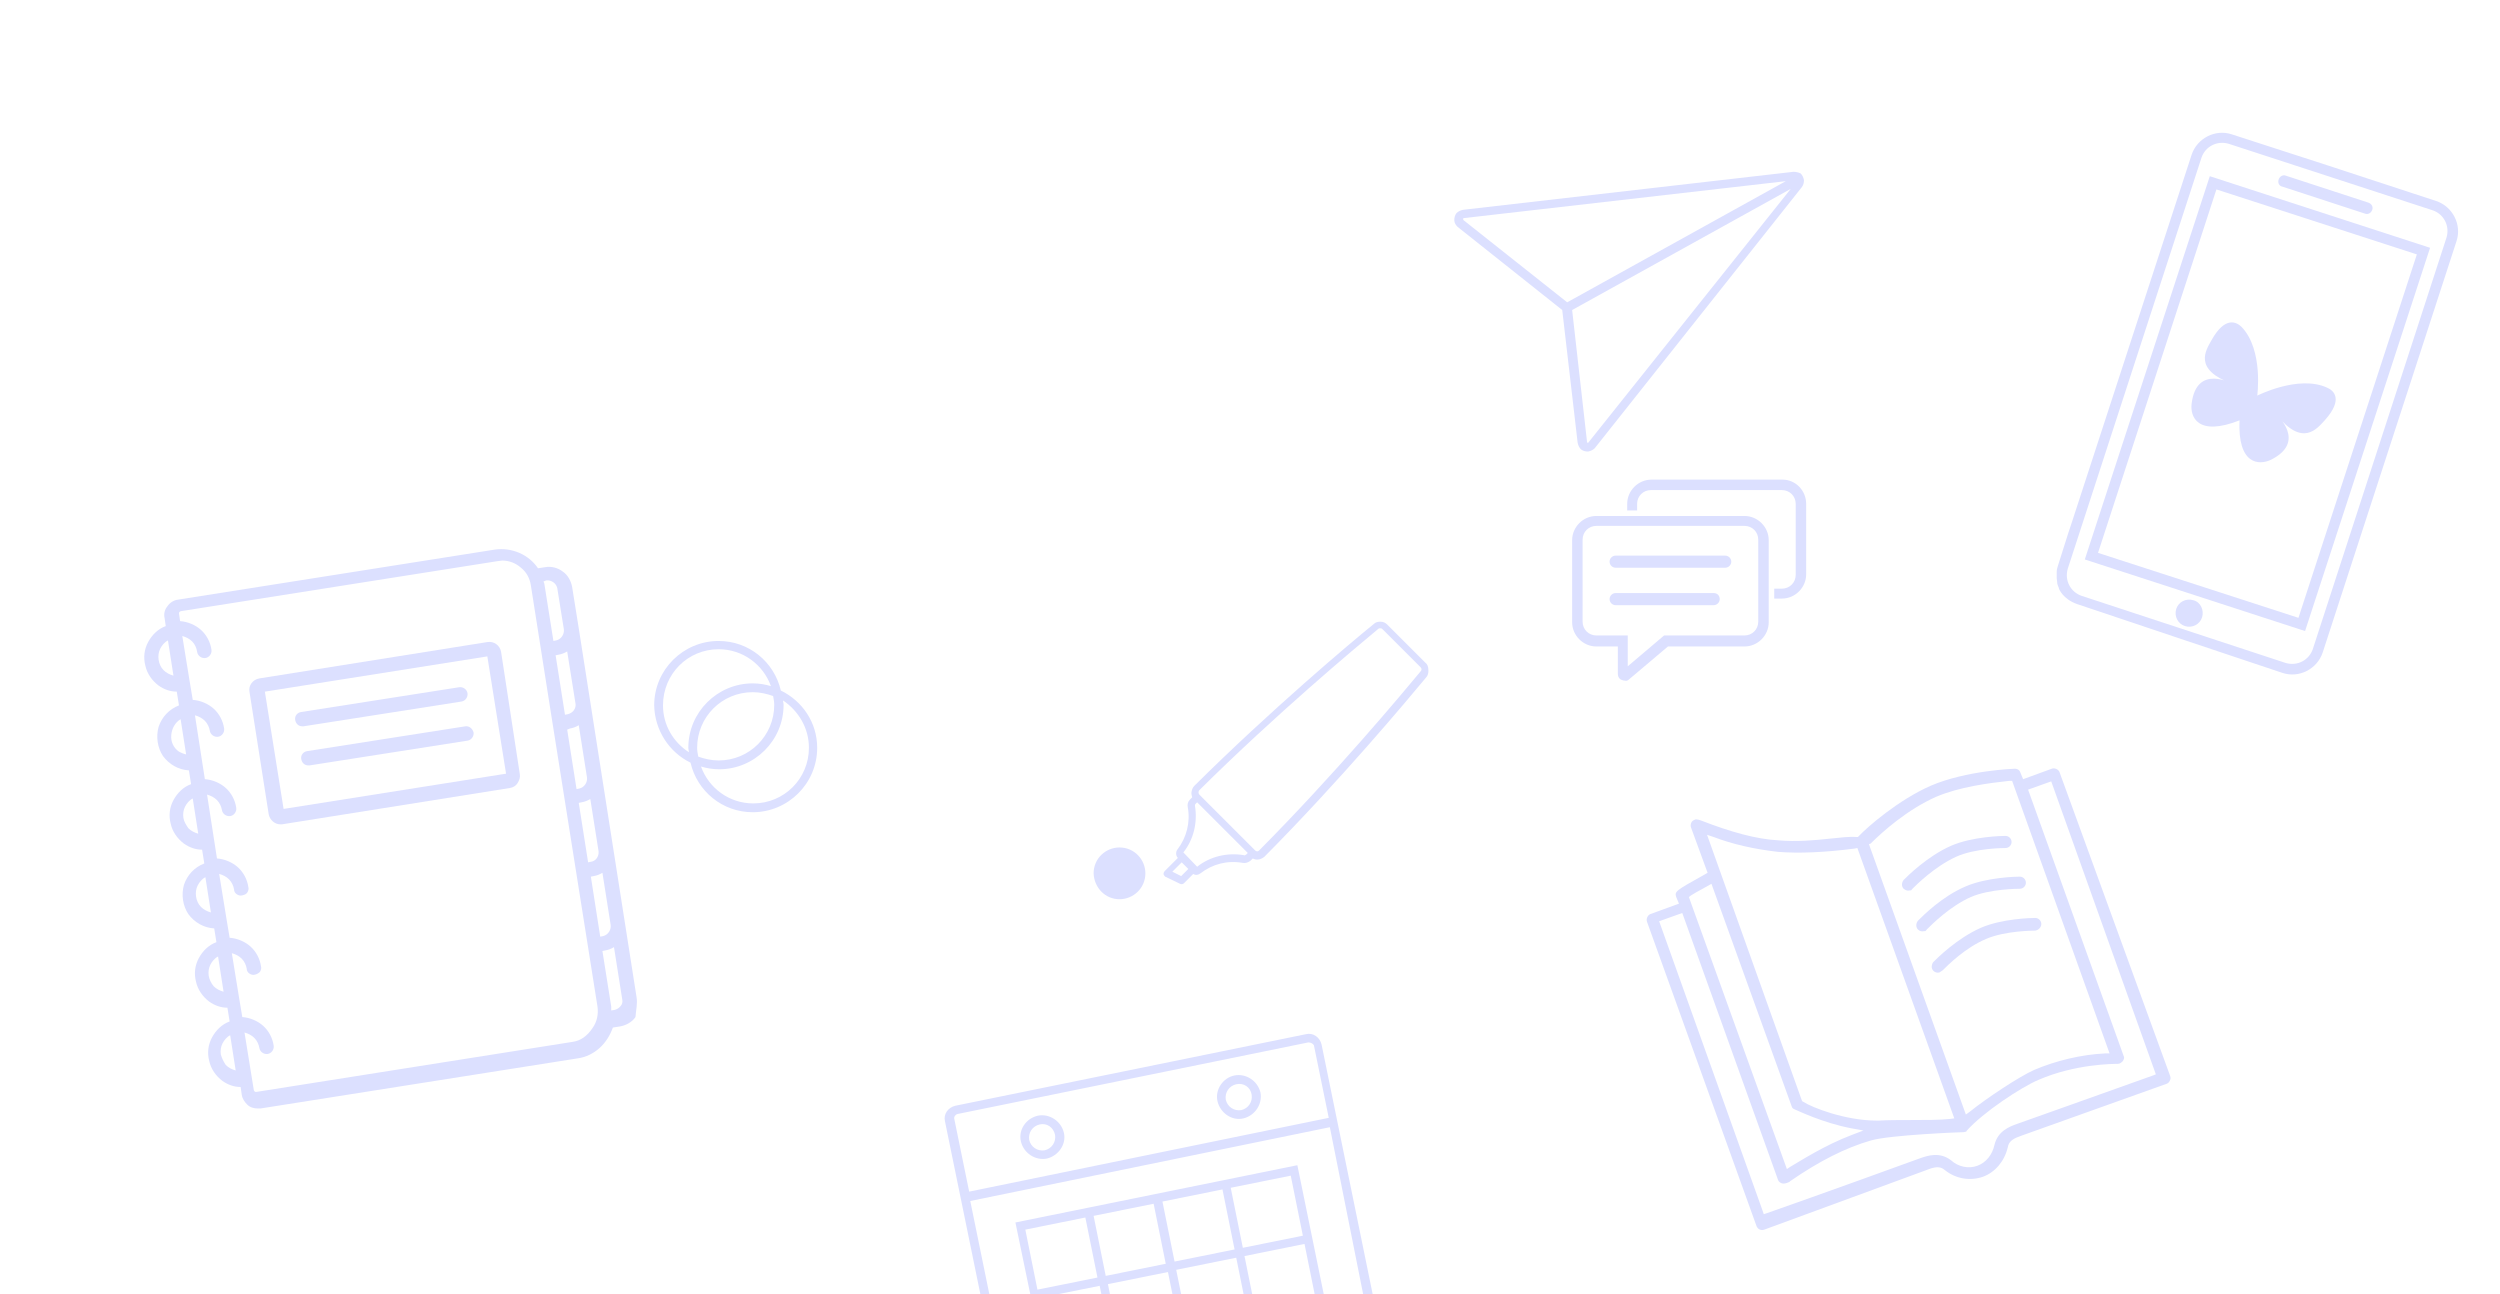 <?xml version="1.0" encoding="utf-8"?>
<!-- Generator: Adobe Illustrator 28.6.0, SVG Export Plug-In . SVG Version: 9.03 Build 54939)  -->
<svg version="1.1" id="Calque_1" xmlns="http://www.w3.org/2000/svg" xmlns:xlink="http://www.w3.org/1999/xlink" x="0px" y="0px"
	 viewBox="0 0 454 235" style="enable-background:new 0 0 454 235;" xml:space="preserve">
<style type="text/css">
	.st0{fill:#DCE0FF;}
</style>
<path class="st0" d="M203.3,163.3c2.5,0,4.7-2,4.7-4.7c0-2.5-2-4.7-4.7-4.7c-2.5,0-4.7,2-4.7,4.7
	C198.7,161.2,200.7,163.3,203.3,163.3z"/>
<path class="st0" d="M125.4,138.5c1.2,5.2,5.8,9,11.3,9c6.4,0,11.7-5.2,11.7-11.7c0-4.6-2.7-8.5-6.6-10.4c-1.2-5.2-5.8-9-11.3-9
	c-6.4,0-11.7,5.2-11.7,11.7C118.9,132.6,121.5,136.6,125.4,138.5z M146.9,135.8c0,5.6-4.5,10.1-10.1,10.1c-4.4,0-8.1-2.8-9.5-6.7
	c1,0.3,2.1,0.5,3.3,0.5c6.4,0,11.7-5.2,11.7-11.7c0-0.3-0.1-0.5-0.1-0.8C145,129.1,146.9,132.2,146.9,135.8z M126.6,135.8
	c0-5.6,4.5-10.1,10.1-10.1c1.3,0,2.6,0.3,3.7,0.7c0.1,0.5,0.2,1.1,0.2,1.6c0,5.6-4.5,10.1-10.1,10.1c-1.3,0-2.6-0.3-3.7-0.7
	C126.7,136.9,126.6,136.3,126.6,135.8z M130.5,117.9c4.4,0,8.1,2.8,9.5,6.7c-1-0.3-2.1-0.5-3.3-0.5c-6.4,0-11.7,5.2-11.7,11.7
	c0,0.3,0.1,0.5,0.1,0.8c-2.8-1.8-4.7-4.9-4.7-8.5C120.4,122.4,124.9,117.9,130.5,117.9z"/>
<path class="st0" d="M237.2,187.8c1.3-0.3,2.5,0.6,2.8,1.9l10.5,51.3c0.3,1.3-0.6,2.5-1.9,2.8l-54.4,11.1l0,0c-0.2,0-0.4,0-0.6-0.1
	l-13.1-8.7c-0.2-0.1-0.3-0.3-0.3-0.5l-8.6-42c-0.3-1.3,0.6-2.5,1.9-2.8L237.2,187.8z M237.6,189.3l-63.7,13
	c-0.4,0.1-0.7,0.5-0.6,0.9l2.7,13.2l65.3-13.4l-2.7-13.2C238.4,189.5,238,189.3,237.6,189.3L237.6,189.3z M224.2,195.3
	c2.1-0.4,4.2,1,4.7,3.1c0.4,2.1-1,4.2-3.1,4.7s-4.2-1-4.7-3.1S222.1,195.7,224.2,195.3z M188.5,202.6c2.1-0.4,4.2,1,4.7,3.1
	s-1,4.2-3.1,4.7c-2.1,0.4-4.2-1-4.7-3.1S186.3,203.1,188.5,202.6z M224.5,196.9c-1.3,0.3-2.1,1.5-1.9,2.8c0.3,1.3,1.5,2.1,2.8,1.9
	c1.3-0.3,2.1-1.5,1.9-2.8C227.1,197.4,225.8,196.6,224.5,196.9z M188.8,204.2c-1.3,0.3-2.1,1.5-1.9,2.8c0.3,1.3,1.5,2.1,2.8,1.9
	c1.3-0.3,2.1-1.5,1.9-2.8C191.3,204.7,190.1,203.9,188.8,204.2z M241.5,204.7l-65.3,13.4l5.4,26.4l8.5-1.7c1.3-0.3,2.5,0.6,2.8,1.9
	l1.7,8.5l53.6-11c0.4-0.1,0.7-0.5,0.6-0.9L241.5,204.7L241.5,204.7z M235.6,211.6L241,238l-38.8,7.9l-2.5-12.4l-12.4,2.5l-2.9-14
	L235.6,211.6L235.6,211.6z M234.4,213.5l-10.9,2.2l2.2,10.9l10.9-2.2L234.4,213.5z M222,216l-10.9,2.2l2.2,10.9l10.9-2.2L222,216z
	 M209.5,218.6l-10.9,2.2l2.2,10.9l10.9-2.2L209.5,218.6z M197.1,221.1l-10.9,2.2l2.2,10.9l10.9-2.2L197.1,221.1z M236.9,225.9
	l-10.9,2.2l2.2,10.9l10.9-2.2L236.9,225.9z M224.5,228.4l-10.9,2.2l2.2,10.9l10.9-2.2L224.5,228.4z M212.1,231l-10.9,2.2l2.2,10.9
	l10.9-2.2L212.1,231z M190.5,244.3l-7.4,1.5l9.9,6.5l-1.5-7.4C191.4,244.5,191,244.2,190.5,244.3L190.5,244.3z"/>
<g>
	<path class="st0" d="M428.4,31.9l-3.6-1.2 M414.5,122.2c3,1,6.3-0.7,7.3-3.7l24.3-74.7c1-3-0.7-6.3-3.7-7.3l0,0l-12.2-4l-7.3-2.4
		l-17.6-5.7c-3-1-6.3,0.7-7.3,3.7l0,0L376.2,95l-0.6,1.8l-1.9,6c-0.1,0.3-0.2,0.7-0.2,1v0.1c0,0.3,0,0.6,0,1v0.1
		c0,0.3,0.1,0.6,0.1,0.9v0.1c0.1,0.3,0.2,0.6,0.3,0.8c0,0,0,0,0,0.1c0,0,0.7,1.9,3.3,2.8S414.5,122.2,414.5,122.2z M420,117.9
		c-0.7,2-2.8,3.1-4.9,2.5L378,108.2c-2-0.7-3.1-2.8-2.5-4.9l24.3-74.7c0.7-2,2.8-3.1,4.9-2.5l37.1,12.1c2,0.7,3.1,2.8,2.5,4.9
		L420,117.9L420,117.9z"/>
	<path class="st0" d="M378.6,101.6l40,13L441.3,45l-40-13L378.6,101.6z M402.5,34.4l36.4,11.8l-21.5,66L381,100.4L402.5,34.4z"/>
	<path class="st0" d="M414.5,33.9l15,4.9c0.5,0.2,1.1-0.1,1.3-0.7c0.2-0.5-0.1-1.1-0.7-1.3l-15-4.9c-0.5-0.2-1.1,0.1-1.3,0.7
		S413.9,33.8,414.5,33.9z"/>
	<path class="st0" d="M399.9,112.1c-0.4,1.3-1.8,2-3.1,1.6c-1.3-0.4-2-1.8-1.6-3.1c0.4-1.3,1.8-2,3.1-1.6
		C399.6,109.3,400.3,110.8,399.9,112.1"/>
</g>
<path class="st0" d="M406.8,76.3c-7.8,3.1-9.1-0.7-8.8-3c0.9-7.3,7.4-3.6,7.4-3.6c-7.2-2.6-4.8-6.1-3.8-7.9c2.5-4.5,4.6-3.3,5.5-2.4
	c4,4.2,2.8,12.6,2.8,12.6l-0.1-0.1c0,0,7.6-3.9,12.8-1.5c1.2,0.5,3,2.1-0.4,5.9c-1.4,1.5-4,5-8.8-1c0,0,5.6,4.9-1,8.2
	c-2.1,1-6.1,1-5.7-7.3"/>
<path class="st0" d="M328,91.5v12.8c0,2.4-2,4.4-4.4,4.4h-1.4v-1.8h1.4c1.4,0,2.5-1.1,2.5-2.5V91.5c0-1.4-1.1-2.5-2.5-2.5h-23.8
	c-1.4,0-2.5,1.1-2.5,2.5v1.2h-1.8v-1.2c0-2.4,2-4.4,4.4-4.4h23.8C326.1,87.1,328,89.1,328,91.5L328,91.5z M295.8,123.4l7.1-6h13.9
	c2.4,0,4.4-2,4.4-4.4V98.1c0-2.4-2-4.4-4.4-4.4h-26.9c-2.4,0-4.4,2-4.4,4.4V113c0,2.4,2,4.4,4.4,4.4h3.9v5c0,0.5,0.3,1,0.8,1.1
	c0.2,0.1,0.4,0.1,0.5,0.1C295.3,123.7,295.6,123.6,295.8,123.4L295.8,123.4z M316.8,95.5c1.4,0,2.5,1.1,2.5,2.5v14.9
	c0,1.4-1.1,2.5-2.5,2.5h-14.6l-6.6,5.6v-5.6h-5.7c-1.4,0-2.5-1.1-2.5-2.5V98c0-1.4,1.1-2.5,2.5-2.5H316.8z M313.3,100.9h-19.9
	c-0.6,0-1.1,0.5-1.1,1.1s0.5,1.1,1.1,1.1h19.9c0.6,0,1.1-0.5,1.1-1.1S313.9,100.9,313.3,100.9L313.3,100.9z M311.2,107.7h-17.8
	c-0.6,0-1.1,0.5-1.1,1.1s0.5,1.1,1.1,1.1h17.8c0.6,0,1.1-0.5,1.1-1.1C312.3,108.2,311.9,107.7,311.2,107.7z"/>
<path class="st0" d="M258.8,120.3l-6.9-6.9c-0.3-0.3-0.7-0.5-1.2-0.5s-0.9,0.1-1.2,0.4c-4.2,3.4-18.8,15.7-32.6,29.4
	c-0.3,0.3-0.4,0.6-0.5,1s0,0.7,0.1,1.1l-0.4,0.4c-0.4,0.4-0.5,0.9-0.4,1.4c0.5,2.7-0.2,5.5-1.9,7.7c-0.3,0.4-0.3,1.1,0.1,1.5
	l-2.4,2.4c-0.1,0.1-0.2,0.3-0.2,0.5s0.2,0.4,0.3,0.5l2.7,1.3c0.2,0.1,0.5,0.1,0.7-0.1l1.7-1.7l0,0c0.4,0.3,0.9,0.2,1.3-0.1
	c2.2-1.7,4.9-2.4,7.7-1.9c0.5,0.1,1-0.1,1.4-0.4l0.4-0.4c0.2,0.1,0.5,0.2,0.8,0.2l0,0c0.5,0,0.9-0.2,1.3-0.5
	c13.7-13.8,26-28.5,29.4-32.6c0.3-0.3,0.4-0.8,0.4-1.2C259.4,121,259.2,120.6,258.8,120.3L258.8,120.3z M214.5,159.1l-1.6-0.8
	l1.7-1.7l1.2,1.2L214.5,159.1z M225.9,155.3c-3-0.5-6.1,0.2-8.5,2.1l-2.5-2.6c1.9-2.4,2.6-5.5,2.1-8.5c0-0.1,0-0.2,0.1-0.3l0.3-0.3
	l9.2,9.2l-0.3,0.3C226.1,155.3,226,155.4,225.9,155.3L225.9,155.3z M258,121.9c-3.4,4.1-15.6,18.7-29.3,32.5
	c-0.1,0.1-0.2,0.2-0.4,0.2s-0.3-0.1-0.4-0.2l-10.1-10.1c-0.2-0.2-0.2-0.6,0-0.8c13.8-13.7,28.4-25.9,32.5-29.3
	c0.1-0.1,0.2-0.1,0.4-0.1s0.3,0.1,0.4,0.2l6.9,6.9C258.2,121.4,258.2,121.7,258,121.9L258,121.9z"/>
<path class="st0" d="M115.6,181.1l-2.1-13.4l-2.1-13.4l-2.1-13.4l-2.1-13.4l-2.1-13.4l-1.2-7.5c-0.2-1.1-0.8-2.2-1.7-2.8
	c-0.9-0.7-2.1-1-3.2-0.8l-1.3,0.2l0,0c-0.8-1.2-2-2.2-3.4-2.8c-1.4-0.6-2.9-0.8-4.4-0.6l-57.6,9.1c-0.8,0.1-1.5,0.6-1.9,1.2
	c-0.5,0.6-0.7,1.4-0.5,2.2l0.2,1.4c-1.4,0.5-2.5,1.6-3.2,2.9s-0.9,2.8-0.5,4.3c0.3,1.4,1.2,2.7,2.4,3.6c1,0.7,2.1,1.1,3.3,1.1
	l0.4,2.5c-1.8,0.7-3.1,2.1-3.7,3.9c-0.5,1.8-0.2,3.8,0.8,5.3c1.1,1.5,2.8,2.5,4.7,2.6l0.4,2.5l0,0c-1.4,0.5-2.5,1.6-3.2,2.9
	c-0.7,1.3-0.9,2.8-0.5,4.3c0.3,1.4,1.2,2.7,2.4,3.6c1,0.7,2.1,1.1,3.3,1.1l0.4,2.5c-1.8,0.7-3.1,2.1-3.7,3.9
	c-0.5,1.8-0.2,3.8,0.8,5.3c1.1,1.5,2.8,2.5,4.7,2.6l0.4,2.5c-1.4,0.5-2.5,1.6-3.2,2.9c-0.7,1.3-0.9,2.8-0.5,4.3
	c0.3,1.4,1.2,2.7,2.4,3.6c1,0.7,2.1,1.1,3.3,1.1l0.4,2.5c-1.4,0.5-2.5,1.6-3.2,2.9c-0.7,1.3-0.9,2.8-0.5,4.3
	c0.3,1.4,1.2,2.7,2.4,3.6c1,0.7,2.1,1.1,3.3,1.1l0.2,1.4l0,0c0.1,0.7,0.5,1.3,1,1.8s1.2,0.7,1.9,0.7c0.2,0,0.3,0,0.5,0l57.6-9.1
	c1.5-0.2,2.9-0.9,4-1.9s1.9-2.3,2.4-3.7l1.3-0.2c1.1-0.2,2.2-0.8,2.8-1.7C115.5,183.4,115.8,182.2,115.6,181.1L115.6,181.1z
	 M104.5,127.7c0.1,0.4,0,0.9-0.3,1.3c-0.3,0.4-0.7,0.6-1.1,0.7l-0.5,0.1l-1.7-10.8l0.5-0.1c0.6-0.1,1.1-0.3,1.6-0.6L104.5,127.7z
	 M103.5,132.3c0.6-0.1,1.1-0.3,1.6-0.6l1.5,9.5c0.1,0.9-0.5,1.8-1.4,2l-0.5,0.1l-1.7-10.8L103.5,132.3z M105.6,145.7L105.6,145.7
	c0.6-0.1,1.1-0.3,1.6-0.6l1.5,9.5c0.1,0.9-0.5,1.8-1.4,1.9l-0.5,0.1l-1.7-10.8L105.6,145.7z M107.3,159.2l0.5-0.1l0,0
	c0.6-0.1,1.1-0.3,1.6-0.6l1.5,9.5l0,0c0.1,0.9-0.5,1.8-1.4,2l-0.5,0.1L107.3,159.2z M99.2,105.4c0.9-0.1,1.8,0.5,2,1.4l1.2,7.5
	c0.1,0.9-0.5,1.8-1.4,2l-0.5,0.1l-1.6-10.1c0-0.2-0.1-0.5-0.2-0.7L99.2,105.4z M28.8,119.8c-0.1-0.7,0-1.4,0.3-2s0.8-1.2,1.4-1.5
	l1,6.4l0,0c-0.7-0.2-1.3-0.5-1.8-1C29.2,121.2,28.9,120.5,28.8,119.8L28.8,119.8z M32.5,136.5c-1-0.7-1.5-1.8-1.4-3s0.7-2.3,1.7-2.9
	l1,6.4C33.3,136.9,32.9,136.7,32.5,136.5L32.5,136.5z M33.3,148.5L33.3,148.5c-0.1-0.7,0-1.4,0.3-2s0.8-1.2,1.4-1.5l1,6.4
	c-0.7-0.2-1.3-0.5-1.8-1C33.8,149.8,33.4,149.2,33.3,148.5L33.3,148.5z M35.6,162.8c-0.1-0.7,0-1.4,0.3-2s0.8-1.2,1.4-1.5l1,6.4
	c-0.7-0.2-1.3-0.5-1.8-1S35.7,163.5,35.6,162.8L35.6,162.8z M37.9,177.2c-0.1-0.7,0-1.4,0.3-2s0.8-1.2,1.4-1.5l1,6.4
	c-0.7-0.2-1.3-0.5-1.8-1C38.3,178.5,38,177.8,37.9,177.2L37.9,177.2z M40.1,191.5c-0.1-0.7,0-1.4,0.3-2s0.8-1.2,1.4-1.5l1,6.4
	c-0.7-0.2-1.3-0.5-1.8-1C40.6,192.8,40.3,192.2,40.1,191.5L40.1,191.5z M104,189.2l-57.5,9.1l0,0c-0.2,0-0.3-0.1-0.4-0.3l-1.7-10.5
	c0.7,0.2,1.3,0.5,1.8,1s0.8,1.2,0.9,1.8c0.1,0.7,0.8,1.2,1.5,1.1c0.7-0.1,1.2-0.8,1.1-1.5c-0.2-1.4-0.9-2.7-1.9-3.6
	c-1-0.9-2.4-1.5-3.8-1.6l-0.6-3.6l-1.3-8c0.7,0.2,1.3,0.5,1.8,1s0.8,1.2,0.9,1.8c0,0.4,0.2,0.7,0.5,0.9s0.6,0.3,1,0.2
	s0.7-0.3,0.9-0.5c0.2-0.3,0.3-0.7,0.2-1c-0.2-1.4-0.9-2.7-1.9-3.6c-1-0.9-2.4-1.5-3.8-1.6l-0.6-3.6l-1.3-8c0.7,0.2,1.3,0.5,1.8,1
	s0.8,1.2,0.9,1.8c0,0.4,0.2,0.7,0.5,0.9s0.6,0.3,1,0.2s0.7-0.2,0.9-0.5s0.3-0.7,0.2-1c-0.2-1.4-0.9-2.7-1.9-3.6
	c-1-0.9-2.4-1.5-3.8-1.6l-1.8-11.6c0.7,0.2,1.3,0.5,1.8,1s0.8,1.2,0.9,1.8c0.1,0.7,0.8,1.2,1.5,1.1c0.7-0.1,1.2-0.8,1.1-1.5
	c-0.2-1.4-0.9-2.7-1.9-3.6c-1-0.9-2.4-1.5-3.8-1.6l-1.8-11.6c0.7,0.2,1.3,0.5,1.8,1s0.8,1.2,0.9,1.8c0.1,0.7,0.8,1.2,1.5,1.1
	c0.7-0.1,1.2-0.8,1.1-1.5c-0.2-1.4-0.9-2.7-1.9-3.6c-1-0.9-2.4-1.5-3.8-1.6l-0.6-3.6l0,0l-1.3-8l0,0c0.7,0.2,1.3,0.5,1.8,1
	s0.8,1.2,0.9,1.9c0.1,0.7,0.8,1.2,1.5,1.1s1.2-0.8,1.1-1.5c-0.2-1.4-0.9-2.7-1.9-3.6s-2.4-1.5-3.8-1.6l-0.2-1.4
	c0-0.2,0.1-0.3,0.3-0.4l57.6-9.1c0.3,0,0.6-0.1,0.8-0.1c1.3,0,2.5,0.5,3.4,1.3c1,0.8,1.6,1.9,1.8,3.2l3.9,24.8l8.2,51.7
	c0.2,1.4-0.1,2.8-0.9,3.9C106.6,188.2,105.4,189,104,189.2L104,189.2z M112.7,182.7L112.7,182.7c-0.3,0.4-0.7,0.6-1.1,0.7l-0.6,0.1
	c0-0.2,0-0.5,0-0.7l-1.6-10.1l0.5-0.1l0,0c0.6-0.1,1.1-0.3,1.6-0.6l1.5,9.5C113.1,181.9,113,182.4,112.7,182.7L112.7,182.7z"/>
<path class="st0" d="M88.5,116.6l-41.4,6.6c-1.2,0.2-2,1.3-1.8,2.4l3.5,22.3l0,0c0.2,1,1.1,1.8,2.1,1.8c0.1,0,0.2,0,0.3,0l41.4-6.6
	l0,0c0.6-0.1,1.1-0.4,1.4-0.9s0.5-1,0.4-1.6L91,118.4C90.8,117.2,89.7,116.4,88.5,116.6L88.5,116.6z M51.5,146.9l-3.4-21.3l40.4-6.4
	l3.4,21.3L51.5,146.9z"/>
<path class="st0" d="M84.5,131.9l-28.7,4.5c-0.7,0.1-1.2,0.7-1.1,1.4c0.1,0.7,0.6,1.2,1.3,1.2c0.1,0,0.1,0,0.2,0l28.7-4.5
	c0.7-0.1,1.2-0.8,1.1-1.5C85.8,132.3,85.2,131.8,84.5,131.9L84.5,131.9z"/>
<path class="st0" d="M55.1,131.9l28.7-4.5l0,0c0.7-0.1,1.2-0.8,1.1-1.5s-0.8-1.2-1.5-1.1l-28.7,4.5c-0.7,0.1-1.2,0.7-1.1,1.4
	c0.1,0.7,0.6,1.2,1.3,1.2C54.9,131.9,55,131.9,55.1,131.9L55.1,131.9z"/>
<path class="st0" d="M325.7,31.2l-60,6.9c-0.5,0.1-0.9,0.3-1.2,0.6c-0.3,0.4-0.4,0.8-0.4,1.3s0.3,0.9,0.6,1.2l19,15.1l2.8,24.1
	c0.1,0.5,0.3,0.9,0.6,1.2c0.4,0.3,0.8,0.4,1.3,0.4c0.5-0.1,0.9-0.3,1.2-0.6L327.2,34l0,0c0.3-0.4,0.4-0.8,0.4-1.3
	c-0.1-0.5-0.3-0.9-0.6-1.2C326.6,31.3,326.1,31.2,325.7,31.2L325.7,31.2z M265.8,40c0,0-0.1-0.1-0.1-0.2c0-0.1,0-0.1,0.1-0.2h0.1
	l58.4-6.7l-39.7,22L265.8,40z M288.5,80.3L288.5,80.3c0,0.1-0.1,0.1-0.2,0.1s-0.1-0.1-0.1-0.2l-2.7-23.9l39.7-22L288.5,80.3z"/>
<g>
	<path class="st0" d="M374,140.2c-0.2-0.5-0.9-0.8-1.4-0.6l-5.2,1.9l-0.5-1.2c-0.2-0.6-0.7-0.7-1-0.7c-0.1,0-8.8,0.3-15.3,3.1
		c-5.9,2.6-11.5,7.5-13,9.1l-0.2,0.2h-0.3c-1.2-0.1-2.9,0.1-4.8,0.3c-2.7,0.3-6.1,0.6-9.4,0.3c-3.9-0.2-8.6-1.5-14-3.6
		c-0.3-0.1-0.6-0.2-0.8-0.2c-0.1,0-0.3,0-0.4,0.1c-0.3,0.1-0.5,0.3-0.6,0.6s-0.1,0.5,0,0.8l3,8.2l-0.7,0.4c-5.2,2.9-5.3,3-5,4
		l0.5,1.2l-5.2,1.9c-0.5,0.2-0.8,0.9-0.6,1.4l19.9,55.3c0.1,0.2,0.3,0.5,0.6,0.6c0.3,0.1,0.5,0.1,0.8,0l29.4-10.8
		c1.5-0.6,2.5-0.8,3.4,0c2,1.6,4.6,2,6.9,1.2c2.2-0.8,3.9-2.8,4.5-5.3c0.2-1.3,1.2-1.7,2.6-2.2l26.3-9.4c0.3-0.1,0.5-0.4,0.6-0.7
		c0.1-0.2,0.1-0.4,0-0.7L374,140.2z M339.7,153.2c2.2-2.2,6.7-6.2,11.9-8.5c4.2-1.8,9.6-2.5,13.3-2.9h0.5l17.7,49.5h-0.8
		c-4.3,0.2-8.9,1.3-12.9,3c-2.7,1.2-8.6,5.1-11.7,7.6l-0.7,0.5l-17.6-49.1L339.7,153.2z M311.2,152c3.4,1.3,7.3,2.2,11.7,2.7
		c3.8,0.3,8.5,0.1,13.9-0.6l0.5-0.1l17.6,49.1l-0.8,0.1c-1.8,0.2-4.5,0.2-7.4,0.2c-1.9,0-3.8,0-5.5,0.1c-0.1,0-0.3,0-0.4,0
		c-5.7,0-11.8-2.4-13.3-3.4l-0.2-0.1l-0.1-0.2L310,151.6L311.2,152z M307.1,162.6c0.6-0.4,1.2-0.7,2.1-1.2l1.6-0.9l14.6,40.5
		c0.1,0.2,0.1,0.3,0.6,0.5s5,2.4,10.2,3.4l2.2,0.4l-2.1,0.8c-5,1.9-9.3,4.7-11.2,5.8l-0.6,0.4l-17.8-49.4L307.1,162.6z M391,195.3
		c-8.3,3-24.2,8.6-24.7,8.8c-1.4,0.5-3.5,1.3-4.1,3.8c-0.4,1.8-1.5,3.2-3.1,3.8s-3.5,0.2-4.8-1c-2.1-1.6-4.3-0.8-5.5-0.4
		c-0.2,0.1-19.6,7.1-27.9,10l-0.6,0.2l-0.2-0.6l-18.8-52.6l4.2-1.5l17.4,48.5c0.1,0.3,0.4,0.5,0.7,0.6c0.3,0.1,0.8,0,1.2-0.2l0,0
		c0.1,0,0.2-0.1,0.3-0.2c5.2-3.6,10.1-6.1,14.7-7.4c3.5-1,16.3-1.5,16.8-1.5c0.1,0,0.4-0.1,0.5-0.1v-0.1c3-3.4,10-8,13.1-9.3
		c6.7-2.9,13.6-2.9,14.4-2.9c0.4,0,0.7-0.3,0.9-0.5c0.2-0.3,0.3-0.6,0.2-0.8l-17.4-48.5l4.2-1.5l19,53.2L391,195.3z"/>
	<path class="st0" d="M364.2,154c0.6,0,1.1-0.5,1.1-1.1s-0.5-1.1-1.1-1.1s-6,0.1-9.9,1.8c-4.3,1.9-7.9,5.5-8.6,6.2
		c-0.4,0.5-0.4,1.2,0,1.6c0.4,0.3,0.7,0.4,1.1,0.3h0.2c0.1,0,0.2-0.2,0.3-0.3c0.7-0.7,4-4,7.9-5.8C358.7,154,364,154,364.2,154z"/>
	<path class="st0" d="M357.9,162.9c3.5-1.5,8.7-1.5,8.9-1.5c0.6,0,1.1-0.5,1.1-1.1s-0.5-1.1-1.1-1.1s-6,0.1-9.9,1.8
		c-4.2,1.8-7.6,5.2-8.6,6.2c-0.4,0.5-0.4,1.2,0,1.6c0.3,0.3,0.7,0.4,1.1,0.3h0.2c0.1,0,0.2-0.2,0.3-0.3
		C350.9,167.8,354.1,164.6,357.9,162.9z"/>
	<path class="st0" d="M370.7,167.8c0-0.6-0.5-1.1-1.1-1.1s-6,0.1-9.9,1.8c-4.3,1.9-7.9,5.5-8.6,6.2c-0.2,0.2-0.3,0.6-0.3,0.9
		c0,0.2,0.1,0.5,0.3,0.7c0.3,0.3,0.7,0.4,1.1,0.3c0.1-0.1,0.2-0.1,0.3-0.2c0.1-0.1,0.2-0.1,0.3-0.2c1-1,4.1-4.1,7.9-5.7
		c3.5-1.5,8.7-1.5,8.9-1.5C370.2,168.9,370.7,168.4,370.7,167.8z"/>
</g>
</svg>
